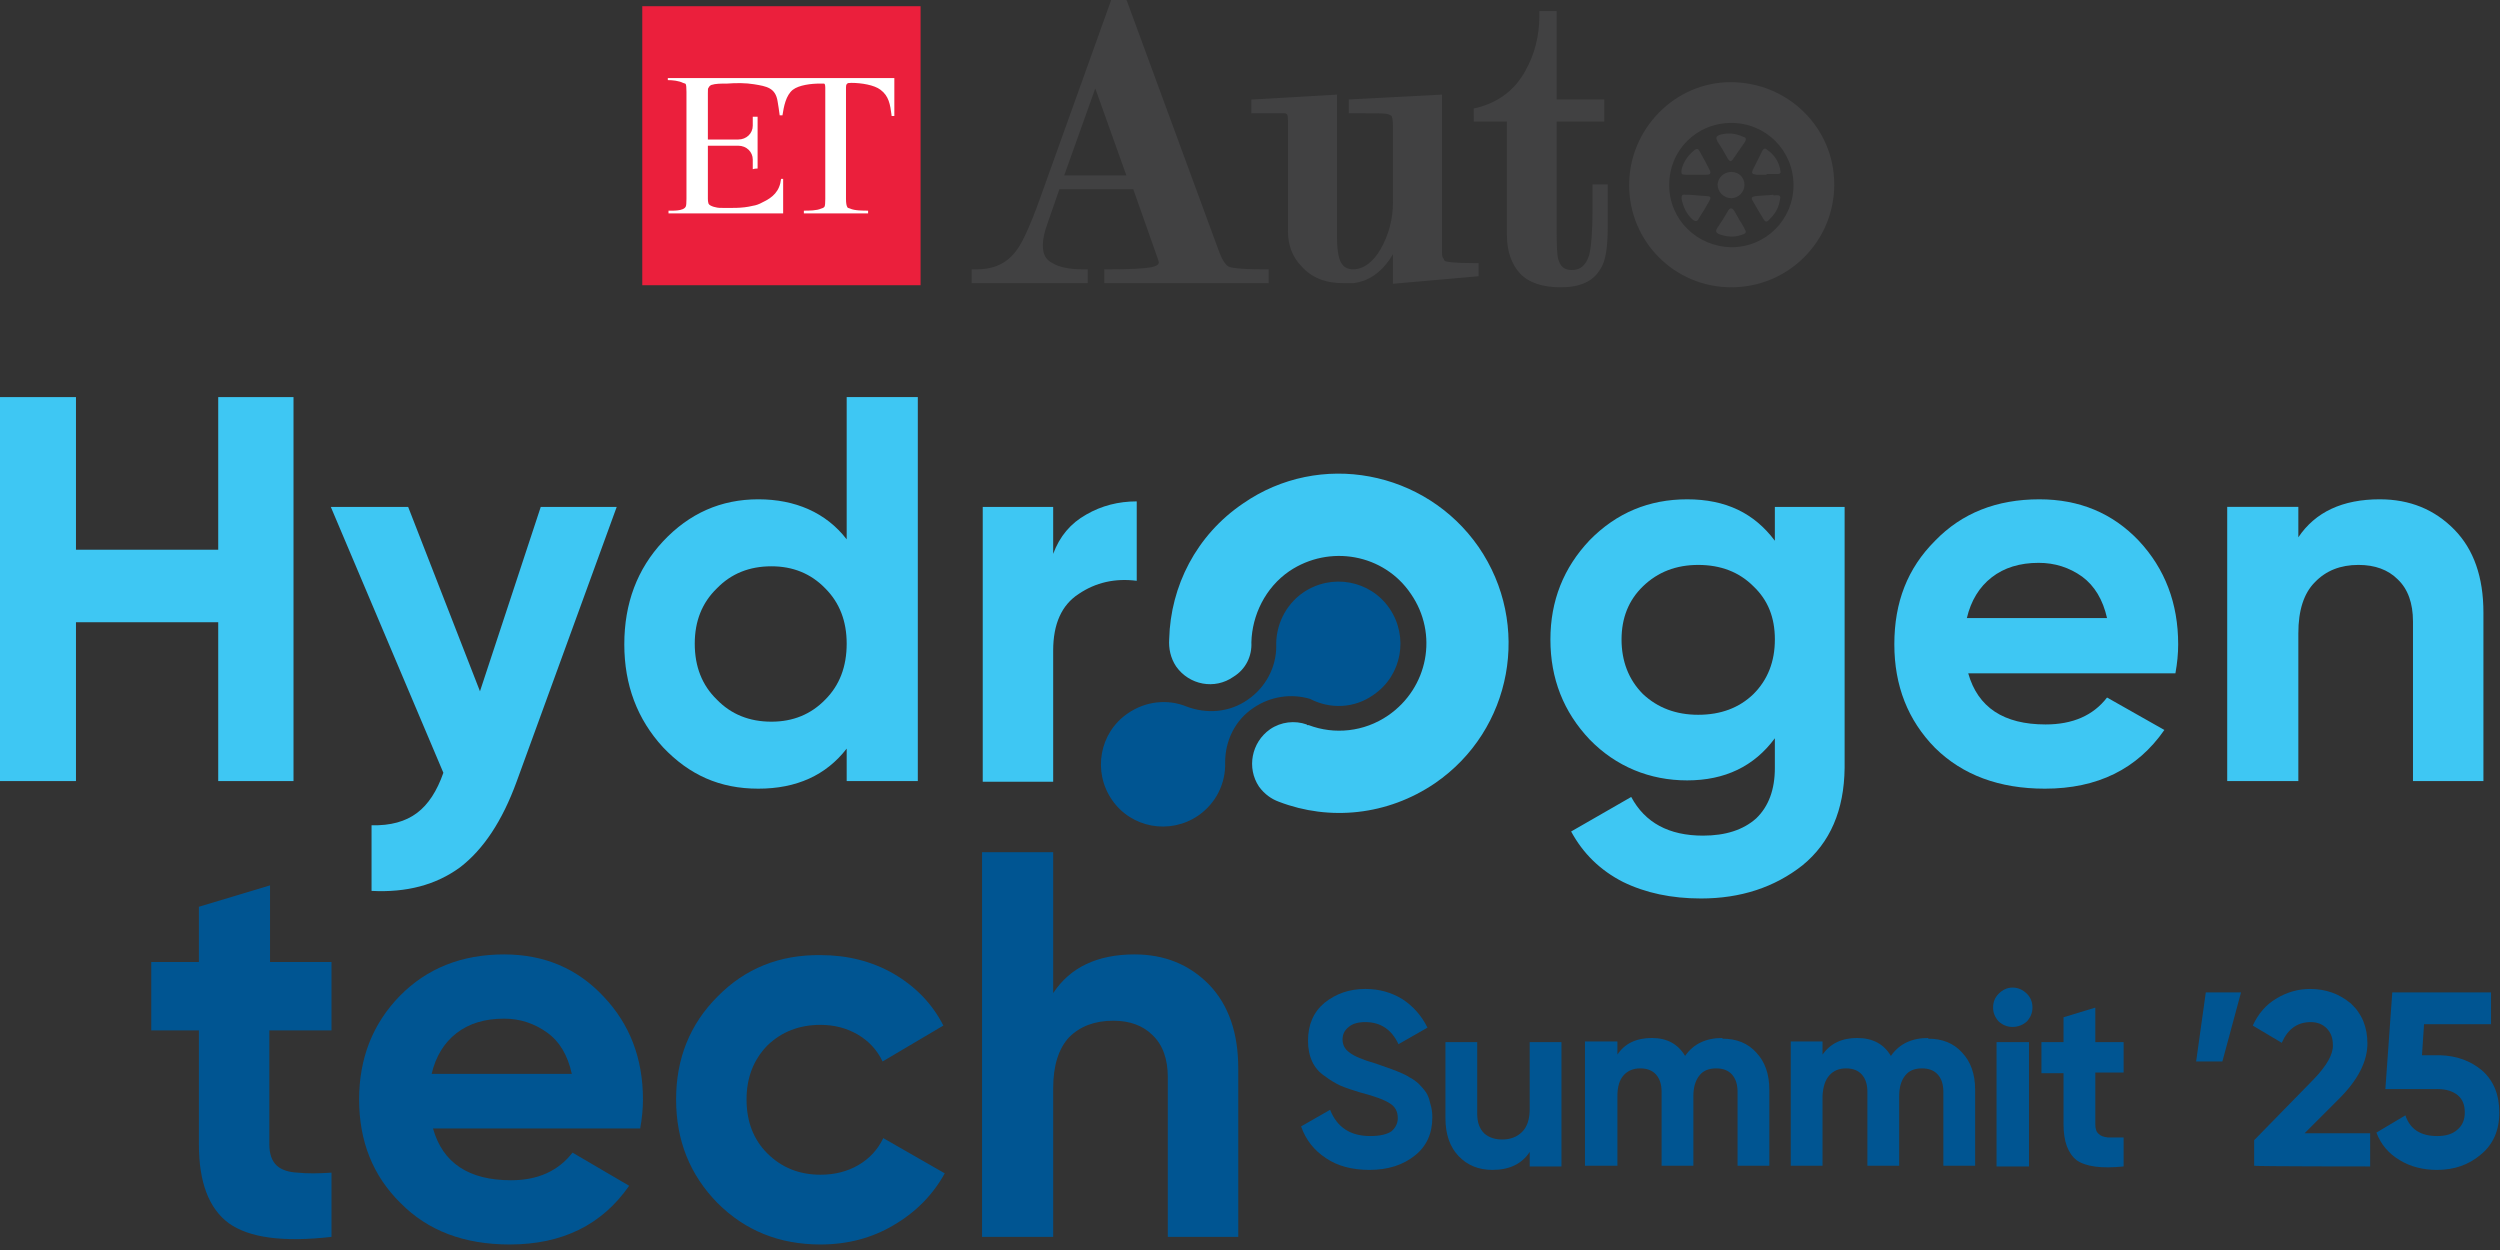 <svg version="1.2" xmlns="http://www.w3.org/2000/svg" viewBox="0 0 362 181" width="362" height="181">
	<rect x="0" y="0" width="362" height="181" fill="#333333" stroke="none"/>
	<title>HTS-ILU</title>
	<style>
		.s0 { fill: #eb1f3c } 
		.s1 { fill: #ffffff } 
		.s2 { fill: #414142 } 
		.s3 { fill: #005592 } 
		.s4 { fill: #3ec7f3 } 
	</style>
	<g id="Layer_4">
		<g>
			<g>
				<g>
					<path fill-rule="evenodd" class="s0" d="m93 0.9h40.3v40.4h-40.3z"/>
					<path class="s1" d="m102.8 20.2h4.1c1.2 0 2.1-0.9 2.1-2v-1.3c0 0 0 0 0 0q0.3 0 0.7 0v7.5q-0.4 0-0.7 0.1 0-0.2 0-0.4v-1c0-1.1-0.9-2-2.1-2h-4.4v4.4 3.3c0 0.5 0.1 0.6 0.1 0.7 0.2 0.4 1.3 0.6 1.6 0.6 1.6 0 3.2 0.1 4.8-0.3q0.7-0.1 1.4-0.5c1.5-0.7 2.5-1.6 2.7-3.4h0.3v5h-16.6v-0.4c0.5 0 2.2 0.1 2.5-0.6q0.1-0.2 0.1-1.1v-15.5q0-0.9-0.1-1.1 0-0.1-0.4-0.2c-0.6-0.3-1.5-0.4-2.2-0.4v-0.3h32.8v5.5h-0.4c0 0 0-0.1 0-0.1-0.2-1.6-0.4-2.8-1.6-3.7-0.9-0.7-2.8-1-4.2-1q-0.6 0-0.6 0.1c-0.1 0.1-0.2 0.1-0.2 0.6v16.1q0 0.9 0.2 1.2 0 0.1 0.4 0.2c0.6 0.3 1.9 0.3 2.6 0.3v0.4h-9.3v-0.4c0.7 0 1.9 0 2.5-0.3q0.4-0.1 0.5-0.3 0.1-0.2 0.1-1.1v-16.1c0-0.5-0.1-0.6-0.2-0.6q-0.1 0-0.6 0c-1.2 0-3 0.2-3.9 0.9-1 0.8-1.3 2.4-1.5 3.7h-0.4c-0.1-0.8-0.2-1.4-0.3-2-0.3-2-1.6-2.2-3.4-2.5-1.2-0.2-2.6-0.2-3.9-0.1-0.9 0-1.7 0-2.3 0.2-0.2 0.1-0.3 0.2-0.4 0.4-0.1 0.1-0.1 0.2-0.1 0.8v2.3 4.4"/>
				</g>
				<g>
					<g>
						<g>
							<path class="s2" d="m164.6 26.7h-11.7l-1.9 5.3q-0.7 2-0.7 3.5 0 2.3 1.7 3.2 1.7 1 4.8 1v0.6h-15.4v-0.6q4.2 0 6.5-3.2 1.3-1.7 3.3-7.2l10.2-28.6h1.2l13.1 35.6q0.9 2.5 1.8 3 0.9 0.4 5.5 0.4v0.6h-22.4v-0.6q4.6 0 6.3-0.3 1.7-0.4 1.7-1.4l-0.2-0.6c0 0-3.8-10.7-3.8-10.7zm-0.3-0.7l-5.6-15.4-5.5 15.4z"/>
							<path class="s2" d="m183.3 40.6h-23v-1.2h0.3q4.5 0 6.2-0.4c1.4-0.2 1.4-0.8 1.4-1l-0.1-0.5-3.8-10.5h-11.2l-1.8 5.1q-0.7 2-0.7 3.4c0 1.4 0.5 2.4 1.6 2.9q1.6 1 4.6 1h0.3v1.2h-16v-1.2h0.3c2.7 0 4.7-1 6.2-3.1 0.8-1.1 1.9-3.5 3.2-7.2l10.4-28.7h1.6l0.1 0.2 13.1 35.6c0.7 1.9 1.3 2.6 1.7 2.7 0.4 0.2 1.6 0.5 5.3 0.5h0.3zm-19.3-0.7h16.1c-1.8-0.1-2.4-0.3-2.7-0.4-0.7-0.4-1.4-1.4-2-3.2l-13-35.3h-0.8l-10.1 28.3c-1.4 3.7-2.5 6.2-3.4 7.4q-2 2.8-5.6 3.2h12.8q-2.1-0.2-3.5-1-1.8-1-1.8-3.5 0-1.5 0.7-3.6l1.9-5.6h0.1l6-16.7 6 16.7h0.1l3.9 11 0.2 0.6q0 1.4-2 1.8-1 0.2-2.9 0.3zm-10.4-14.3h10.2l-5.1-14.1c0 0-5.1 14.1-5.1 14.1z"/>
						</g>
						<g>
							<path class="s2" d="m183.4 40.7h-23.2v-1.4h0.4q4.5 0 6.2-0.3c1.4-0.3 1.4-0.8 1.4-1l-0.2-0.5-3.7-10.4h-11.1l-1.8 5.1q-0.7 1.9-0.7 3.3 0 2 1.5 2.9 1.6 0.9 4.6 0.9h0.4v1.4h-16.2v-1.4h0.4c2.7 0 4.7-1 6.1-3 0.9-1.1 2-3.5 3.3-7.2l10.3-28.8h1.8l13.2 35.9c0.7 1.9 1.3 2.5 1.6 2.7 0.4 0.2 1.6 0.4 5.3 0.4h0.4c0 0 0 1.4 0 1.4zm-17.7-0.8h13c-0.8-0.1-1.1-0.2-1.4-0.3-0.7-0.4-1.3-1.4-2-3.2l-13-35.3h-0.6l-9.1 25.2h0.1l0.1-0.4 5.9-16.5 6.1 16.9h0.1l3.9 11 0.1 0.6c0 0.7-0.3 1.5-2 1.9q-0.5 0.1-1.2 0.1zm-22.4 0h11.1q-1.5-0.2-2.6-0.8-1.9-1.1-1.9-3.6 0-1.5 0.8-3.6l1.3-3.8-0.5 1.3c-1.3 3.8-2.4 6.2-3.3 7.4q-1.9 2.5-4.9 3.1zm10.5-14.3h9.9l-5-13.9z"/>
							<path class="s2" d="m183.7 41h-23.8v-2h0.7c3 0 5-0.1 6.1-0.3 0.5-0.1 1.1-0.3 1.1-0.7l-0.1-0.4-3.6-10.2h-10.7l-1.7 4.9q-0.7 1.9-0.7 3.2c0 1.3 0.4 2.1 1.4 2.6q1.5 0.9 4.4 0.9h0.7v2h-16.8v-2h0.7c2.6 0 4.5-0.9 5.9-2.9 0.8-1.1 1.9-3.5 3.2-7.1l10.4-29h2.2l0.1 0.2 13.2 35.9c0.7 2 1.3 2.4 1.5 2.5 0.2 0.1 1.1 0.4 5.1 0.4h0.7v2zm-23.2-0.6h22.5v-0.7q-4.5 0-5.5-0.5-0.8-0.4-1.7-2.9l-13.2-35.6h-1.2l-10.3 28.5c-1.3 3.7-2.4 6.2-3.3 7.3-1.5 2.1-3.6 3.2-6.4 3.2h-0.1v0.7h15.5v-0.7q-3.1-0.1-4.8-1c-1.1-0.7-1.6-1.7-1.6-3.2q0-1.4 0.7-3.5l1.8-5.3h11.6l3.9 10.7 0.1 0.5c0 0.8-0.5 1.2-1.6 1.4-1.2 0.2-3.3 0.4-6.3 0.4v0.7zm18.1-0.1h-13v-0.7q0.7-0.1 1.2-0.2c1.7-0.3 1.7-1.2 1.7-1.5l-0.1-0.6-3.9-10.7-0.1-0.2-5.8-16-5.8 16.2h-0.7l0.1-0.4 9.1-25.4h1.2l0.1 0.2 13 35.3q0.9 2.5 1.8 3 0.4 0.2 1.3 0.3zm-10.4-0.7h8.4c-0.6-0.5-1.2-1.5-1.7-3l-12.9-35.1h-0.2l-2.9 7.9 6 16.6 0.1 0.2 4 11 0.1 0.7c0 0.6-0.2 1.3-0.9 1.7zm-13.9 0.7h-11.2v-0.7q2.9-0.5 4.7-3c0.8-1.2 1.9-3.5 3.3-7.3l0.4-1.3 0.7 0.3-1.4 3.7q-0.7 2.1-0.7 3.5 0 2.3 1.7 3.3 1 0.6 2.5 0.8v0.7zm-9.1-0.7h6.7q-0.2-0.1-0.4-0.2-2.1-1.2-2.1-3.9 0-0.2 0.1-0.5-0.7 1.3-1.2 2-1.3 1.7-3.1 2.6zm18.9-13.6h-11l0.2-0.5 5.3-14.8zm-10-0.6h9l-4.5-12.6z"/>
						</g>
					</g>
					<g>
						<g>
							<path class="s2" d="m202.4 18.2q0-1.4-0.4-1.9-0.3-0.4-1-0.5-0.8-0.2-5-0.2v-0.5l12.1-0.7v20.6q0 0.8 0 1.6 0 0.8 0.3 1.2l0.3 0.6q0.6 0.4 4.7 0.4v0.5l-11 1v-7.7q-0.4 2.5-1.8 4.6-1.9 2.8-4.6 3.1-0.4 0-0.8 0h-0.7q-3.6 0-5.6-2.2-1.7-1.9-1.7-4.6v-15.9q0-1-0.3-1.4-0.2-0.4-0.8-0.5-0.5 0-2.8-0.1h-1.4v-0.5l11-0.7v20q0 3.1 0.8 4.2 0.7 1.1 2.2 1.1 2.7 0 4.6-3.3 1.9-3.3 1.9-7.1v-11.1z"/>
							<path class="s2" d="m202.1 40.7v-5.5q-0.5 1.1-1.3 2.2c-1.3 1.9-2.9 3-4.8 3.2q-0.4 0.1-0.8 0.1h-0.7c-2.5 0-4.4-0.8-5.8-2.4q-1.8-2-1.8-4.8v-15.8c0-0.9-0.1-1.2-0.2-1.3q-0.2-0.3-0.6-0.4-0.5 0-2.8 0h-1.7v-1.2h0.3l11.4-0.7v20.3q0 3 0.7 4 0.6 1 1.9 1c1.7 0 3.1-1 4.3-3.1 1.3-2.2 1.9-4.5 1.9-7v-11.1c0-1.1-0.2-1.5-0.3-1.7q-0.3-0.3-0.9-0.4-0.7-0.1-4.9-0.1h-0.3v-1.2l12.7-0.7v20.9q0 0.8 0.1 1.6c0 0.6 0.1 0.9 0.2 1l0.3 0.5c0.3 0.2 1.1 0.4 4.4 0.4h0.3v1.2l-11.6 1zm-18.2-25.4q1.8 0 2.3 0.1 0.7 0 1.1 0.6 0.3 0.5 0.3 1.7v15.8q0 2.6 1.6 4.3c1.3 1.5 3.1 2.2 5.3 2.2h0.7q-1.1-0.2-1.8-1.2c-0.5-0.8-0.8-2.2-0.8-4.4v-19.6zm18.5 17.3h0.3v7.3l9.4-0.8c-2.6-0.1-3.2-0.3-3.5-0.5l-0.1-0.1-0.4-0.6q-0.3-0.4-0.3-1.3 0-0.8 0-1.6v-20.2l-9.7 0.5c1.6 0 2.6 0 2.9 0.1q0.9 0.1 1.4 0.7c0.2 0.4 0.4 1 0.4 2.1v11.1q0 1.7-0.4 3.3z"/>
						</g>
						<g>
							<path class="s2" d="m202 40.7v-5.3q-0.5 1.1-1.1 2c-1.3 1.9-3 3-4.9 3.2q-0.4 0.1-0.8 0.1h-0.7q-3.7 0-5.9-2.4-1.8-2-1.8-4.8v-15.9c0-0.8-0.1-1.1-0.2-1.2q-0.1-0.3-0.5-0.3-0.5-0.1-2.8-0.1h-1.8v-1.3l11.8-0.7v20.4q0 3 0.7 4 0.6 0.9 1.9 0.9c1.7 0 3.1-1 4.3-3.1 1.2-2.1 1.8-4.4 1.8-6.9v-11.1c0-1.1-0.2-1.5-0.3-1.6q-0.2-0.4-0.8-0.4-0.7-0.2-4.9-0.2h-0.4v-1.3l12.9-0.7v21q0 0.8 0 1.6c0 0.6 0.1 0.8 0.2 1l0.3 0.5c0.3 0.1 1.2 0.3 4.4 0.3h0.3v1.3zm-16.5-25.5q0.5 0 0.7 0.1 0.7 0.1 1.1 0.6 0.4 0.5 0.4 1.7v15.9c0 1.7 0.5 3.1 1.6 4.3q1.9 2.1 5.3 2.1h0.2q-0.8-0.3-1.4-1.1c-0.5-0.8-0.8-2.3-0.8-4.4v-19.6zm17 17.3l0.4 0.1v7.2l8.4-0.7c-1.9-0.1-2.4-0.3-2.7-0.5l-0.1-0.1-0.4-0.6q-0.3-0.4-0.3-1.4 0-0.7 0-1.5v-20.2l-8.1 0.4q1 0 1.4 0.1 0.9 0.2 1.3 0.7c0.3 0.4 0.5 1.1 0.5 2.1v11.1q0 1.7-0.4 3.3z"/>
							<path class="s2" d="m201.7 41.1v-4.3q-0.3 0.5-0.5 0.8-2.1 3-5.2 3.4-0.3 0-0.8 0h-0.7c-2.6 0-4.6-0.8-6.1-2.5q-1.9-2-1.9-5v-15.9c0-0.8-0.1-1-0.1-1-0.1-0.1-0.2-0.2-0.4-0.2q-0.5 0-2.7 0h-2.1v-2h0.3l12.1-0.7v20.7c0 2.4 0.4 3.4 0.7 3.8 0.3 0.5 0.9 0.8 1.6 0.8 1.5 0 2.9-1 4-2.9 1.2-2.1 1.8-4.4 1.8-6.8v-11.1c0-1.1-0.2-1.4-0.2-1.4q-0.2-0.2-0.7-0.3c-0.3-0.1-1.4-0.1-4.8-0.1h-0.7v-2l13.5-0.7v21.3q0 0.8 0 1.6c0 0.5 0.1 0.7 0.2 0.8l0.2 0.4c0.3 0.1 1.2 0.3 4.1 0.3h0.8v1.9l-12.5 1.1zm0.7-7.3v6.6l11.1-1v-0.6h-0.1q-3.7-0.1-4.4-0.4h-0.1l-0.4-0.7q-0.2-0.3-0.2-1.1-0.1-0.8-0.1-1.6v-20.6l-12.1 0.7v0.6c2.8 0 4.5 0 5 0.1q0.7 0.1 1 0.6 0.3 0.4 0.3 1.8v11.1c0 2.5-0.6 4.9-1.9 7.1-1.2 2.2-2.7 3.2-4.5 3.2q-1.4 0-2.2-1c-0.5-0.8-0.7-2.1-0.7-4.2v-20l-11.2 0.7v0.6h1.5q2.3 0 2.8 0.1 0.5 0 0.8 0.4 0.3 0.4 0.3 1.5v15.8q0 2.7 1.7 4.6 2 2.3 5.6 2.3h0.7q0.4 0 0.7-0.1 0.2 0 0.4 0h-1.8q-3.6 0-5.5-2.3c-1.2-1.2-1.7-2.7-1.7-4.5v-15.8q0-1.2-0.3-1.6-0.3-0.4-0.9-0.4-0.2-0.1-0.7-0.1v-0.7l7.5-0.4v19.9c0 2.1 0.2 3.5 0.7 4.2q0.5 0.7 1.3 1l1.7 0.6q2.3-0.5 4-2.9 0.6-1 1.1-2l0.6-1.5zm-15-18.3q0.2 0.1 0.3 0.2c0.2 0.4 0.4 1 0.4 1.9v15.9c0 1.6 0.4 2.9 1.5 4.1q1.5 1.7 4 1.9-0.2-0.2-0.4-0.5c-0.6-0.8-0.9-2.3-0.9-4.6v-19.2c0 0-4.9 0.3-4.9 0.3zm15.1 24.8v-7.3l-0.4-0.1 0.1-0.4q0.3-1.5 0.3-3.2v-11.1q0-1.4-0.3-1.9-0.3-0.5-1.1-0.6-0.4 0-1.4-0.1v-0.6l8.4-0.5v20.5q0 0.8 0.1 1.6 0 0.8 0.2 1.2l0.5 0.7q0.3 0.2 2.4 0.3v0.7l-8.8 0.7zm0.4-7.9h0.3v7.2l5.4-0.5q-0.1 0-0.2-0.1l-0.1-0.1-0.4-0.7q-0.4-0.5-0.4-1.5 0-0.8 0-1.6v-19.8l-5.2 0.3q0.2 0.1 0.4 0.4c0.4 0.4 0.5 1.1 0.5 2.3v11.1q0 1.5-0.3 3z"/>
						</g>
					</g>
					<g>
						<g>
							<path class="s2" d="m232 27.4v2.8q0 1.4 0.1 2.7 0 4.2-1 5.8-1.3 2.2-5.1 2.2c-2.6 0-4.2-0.6-5.4-1.8q-1.7-1.8-1.7-5v-17.2h-4.8v-0.6q5-1.2 7.5-5.8 2-3.6 2-8.2h1v12.8h7v1.7h-7v16.5q0 3.3 0.3 4.2 0.6 2.3 2.7 2.3 2.4 0 3.2-2.6 0.5-1.9 0.5-6.9v-2.9h0.8z"/>
							<path class="s2" d="m226 41.2q-3.8 0-5.6-1.9-1.8-1.8-1.8-5.2v-16.9h-4.9l0.1-1.2h0.2c3.2-0.8 5.7-2.7 7.3-5.6 1.3-2.4 2-5.1 2-8.1v-0.3h1.7v12.8h6.9v2.4h-6.9v16.1q0 3.2 0.2 4.2c0.3 1.3 1.1 2 2.3 2 1.5 0 2.5-0.8 2.9-2.4q0.6-1.8 0.6-6.8v-3.2h1.4v3.1q0 1.3 0 2.6c0 3-0.3 4.9-1 6.1q-1.4 2.3-5.4 2.3zm-11.4-24.7h4.7v17.6q0 3.1 1.6 4.8 1.6 1.6 5.1 1.6c2.3 0 4-0.6 4.8-2q0.9-1.5 0.9-5.6 0-1.3 0-2.7v-2.5h-0.1v2.6c0 3.4-0.2 5.7-0.5 7q-0.9 2.9-3.6 2.9-2.3 0-3-2.6c-0.1-0.7-0.2-2.1-0.2-4.3v-16.8h7v-1.1h-7v-12.8h-0.4q-0.1 4.5-2 8.1c-1.7 3-4.1 4.9-7.3 5.8z"/>
						</g>
						<g>
							<path class="s2" d="m226 41.3q-3.8-0.1-5.6-1.9-1.8-1.9-1.9-5.3v-16.9h-4.8v-1.2l0.3-0.1c3.2-0.7 5.6-2.6 7.2-5.6 1.4-2.3 2-5 2-8v-0.4h1.8v12.8h7v2.5h-7v16.1q0 3.2 0.3 4.1c0.3 1.4 1 2 2.3 2 1.4 0 2.3-0.7 2.8-2.3 0.3-1.2 0.5-3.5 0.5-6.8v-3.3h1.5v3.2q0 1.4 0.1 2.6c0 3-0.3 4.9-1 6.1-1 1.5-2.9 2.3-5.5 2.3zm-11-24.8h4.3v17.6q0 3.2 1.6 4.8 1.6 1.6 5.1 1.6 1.7 0.1 2.9-0.4-0.6 0.2-1.4 0.2c-1 0-2.5-0.5-3-2.6-0.2-0.7-0.3-2.1-0.3-4.3v-16.8h7v-1h-7v-12.8h-0.2c-0.1 2.9-0.8 5.6-2.1 8-1.6 2.9-3.9 4.8-6.9 5.7zm16.7 15.7c-0.1 2.5-0.3 4.2-0.6 5.2q-0.5 1.7-1.7 2.4 0.9-0.4 1.4-1.2 0.9-1.5 0.9-5.7 0-0.3 0-0.7z"/>
							<path class="s2" d="m213.4 16.6v-0.9l0.5-0.1c3.1-0.8 5.5-2.6 7-5.4 1.3-2.3 2-5 2-7.9v-0.7h2.5v12.8h6.9v3.2h-6.9v15.7c0 2.6 0.1 3.7 0.2 4.1 0.3 1.2 0.9 1.7 2 1.7 1.3 0 2-0.7 2.5-2.1 0.3-1.2 0.5-3.4 0.5-6.7v-3.6h2.2v3.5q0 1.3 0 2.6c0 3-0.3 5.1-1.1 6.2q-1.5 2.6-5.7 2.6-4 0-5.9-2c-1.2-1.3-1.9-3.2-1.9-5.5v-16.5h-4.8v-0.8m0.6 0.1h4.9v17.2q0 3.3 1.7 5 1.7 1.8 5.4 1.8 3.8 0 5.2-2.2c0.6-1.1 0.9-3 0.9-5.9q0-1.3 0-2.6v-2.8h-0.8v2.9c0 3.4-0.2 5.7-0.6 6.9q-0.8 2.6-3.1 2.6-2.1 0-2.7-2.3c-0.1-0.6-0.2-2-0.2-4.2v-16.4h7v-1.9h-7v-12.8h-1.1v0.1c0 3-0.7 5.8-2.1 8.2-1.6 3-4.1 4.9-7.4 5.7h-0.1v0.2l0.9-0.3c2.9-0.9 5.2-2.8 6.7-5.6q2-3.5 2.1-7.8v-0.4h0.9v12.8h7v1.7h-7v16.5c0 2.2 0.1 3.6 0.2 4.2q0.6 2.4 2.8 2.4 0.6 0 1.2-0.2l0.2 0.6q-1.2 0.5-3 0.5-3.6 0-5.3-1.7-1.7-1.8-1.7-5v-17.3h-5v0.1zm2.8-0.8h2.9v18q0 2.9 1.5 4.5 1.4 1.5 4.7 1.5c-0.7-0.3-1.4-1.1-1.7-2.4-0.2-0.7-0.3-2.1-0.3-4.4v-17.2h7v-0.3h-7v-9.5q-0.5 2.4-1.7 4.6-2 3.6-5.4 5.2zm12.8 23.9l-0.3-0.5q1.1-0.7 1.5-2.3c0.3-1 0.5-2.7 0.6-5.1h0.6l0.1 0.7q0 4.3-1 5.8-0.5 0.9-1.5 1.4z"/>
						</g>
					</g>
					<g>
						<path class="s2" d="m250.7 41.6c-8.2 0-14.8-6.6-14.8-14.8 0-8.1 6.6-14.9 14.7-14.9 8.3 0 15 6.6 15 14.8 0 8.3-6.7 14.9-14.9 14.9zm-9-14.8c0 5 4 8.9 9 9 5 0 9-4 9-9 0-5-4-9-9-9-5 0-9 3.9-9 9z"/>
						<path class="s2" d="m252.6 26.8c0 1-0.9 1.9-1.9 1.9-1.1 0-2-0.9-2-2 0.1-1 0.9-1.8 2-1.8 1.1 0 1.9 0.8 1.9 1.9z"/>
						<path class="s2" d="m245.4 25.3q-0.6 0-1.3 0c-0.6 0-0.7-0.1-0.6-0.8 0.3-1.1 0.9-2 1.9-2.8 0.3-0.2 0.5-0.2 0.7 0.2q0.8 1.4 1.5 2.8c0.2 0.5-0.1 0.6-0.5 0.6-0.5 0-1.1 0-1.7 0z"/>
						<path class="s2" d="m249.4 21.6q-0.4-0.6-0.7-1.1c-0.3-0.6-0.2-0.8 0.4-1 1.1-0.3 2.2-0.2 3.3 0.3 0.4 0.1 0.5 0.3 0.3 0.7q-0.9 1.3-1.8 2.6c-0.3 0.4-0.5 0.2-0.7-0.1q-0.4-0.7-0.8-1.4z"/>
						<path class="s2" d="m251.9 31.9q0.4 0.6 0.7 1.2c0.3 0.5 0.3 0.7-0.4 0.9-1.1 0.4-2.2 0.3-3.3-0.1-0.4-0.2-0.5-0.4-0.3-0.8q0.9-1.3 1.7-2.7c0.3-0.4 0.6-0.2 0.8 0.1q0.4 0.7 0.8 1.4z"/>
						<path class="s2" d="m256.8 28.3c1-0.1 1.1 0 0.9 0.8-0.2 1.2-0.8 2-1.6 2.8q-0.4 0.4-0.7-0.1-0.8-1.3-1.6-2.7c-0.3-0.5-0.1-0.6 0.4-0.7 0.9-0.1 1.8-0.1 2.6-0.2z"/>
						<path class="s2" d="m244.6 28.2q1.2 0.1 2.5 0.2c0.6 0 0.7 0.2 0.4 0.7q-0.7 1.3-1.5 2.5c-0.2 0.5-0.5 0.5-0.9 0.2-0.9-0.8-1.4-1.9-1.6-3q-0.1-0.7 0.5-0.6 0.3 0 0.6 0z"/>
						<path class="s2" d="m255.8 25.3q-0.8 0-1.5 0c-0.6-0.1-0.7-0.2-0.5-0.7q0.7-1.4 1.4-2.8 0.3-0.5 0.7-0.1c1 0.7 1.7 1.7 1.9 3 0.1 0.4-0.1 0.5-0.4 0.5q-0.8 0-1.6 0z"/>
					</g>
				</g>
			</g>
			<g>
				<path class="s3" d="m48 149.2h-9v16.5q0 2.1 1.1 3.1 1 0.9 3 1 2 0.2 4.9 0v9.3q-10.5 1.2-14.9-2-4.3-3.2-4.3-11.4v-16.5h-6.9v-9.9h6.9v-8l10.3-3.1v11.1h8.9c0 0 0 9.9 0 9.9z"/>
				<path class="s3" d="m62.7 163.4q2.1 7.5 11.3 7.5 5.8 0 8.9-4l8.2 4.8q-5.9 8.5-17.3 8.5-9.9 0-15.8-6-6-5.9-6-15c0-6 2-11 5.9-15q5.9-6 15.1-6 8.7 0 14.4 6.1 5.7 6 5.7 14.9 0 2-0.4 4.2zm-0.2-7.9h20.3q-0.9-4.1-3.6-6-2.8-2-6.2-2-4.2 0-6.9 2.1-2.7 2.1-3.6 5.9z"/>
				<path class="s3" d="m118.8 180.2q-8.9 0-14.9-6-6-6.1-6-15 0-8.9 6-14.9 6-6.1 14.9-6 5.9 0 10.6 2.7 4.8 2.8 7.2 7.5l-8.8 5.2q-1.2-2.5-3.6-3.9-2.4-1.4-5.4-1.4-4.6 0-7.7 3-3 3.1-3 7.8c0 3.2 1 5.8 3 7.8q3.1 3.1 7.7 3.1 3.1 0 5.5-1.4 2.4-1.4 3.6-3.9l8.9 5.1q-2.6 4.7-7.4 7.5-4.7 2.8-10.6 2.8z"/>
				<path class="s3" d="m164.3 138.2q6.5 0 10.8 4.4 4.2 4.4 4.2 12.1v24.4h-10.2v-23.1q0-4-2.2-6.1-2.1-2.1-5.7-2.1-4 0-6.4 2.4-2.3 2.5-2.3 7.4v21.5h-10.3v-55.7h10.3v20.4q3.7-5.6 11.8-5.6z"/>
			</g>
			<g>
				<path class="s3" d="m198.3 169.4q-3.8 0-6.3-1.7-2.6-1.7-3.6-4.6l4.2-2.4q1.5 3.8 5.8 3.8 2.1 0 3.1-0.7 0.9-0.8 0.9-1.9 0-1.4-1.1-2.1-1.2-0.8-4.3-1.6-1.7-0.5-2.9-1-1.1-0.5-2.3-1.4-1.2-0.8-1.8-2.1-0.6-1.3-0.6-3 0-3.5 2.4-5.5 2.5-2 5.9-2 3 0 5.4 1.5 2.3 1.5 3.6 4.1l-4.2 2.4q-1.5-3.2-4.8-3.2-1.6 0-2.4 0.7-0.9 0.7-0.9 1.8 0 1.2 1 1.9 1 0.8 3.8 1.6 1.1 0.4 1.7 0.6 0.6 0.2 1.6 0.6 1 0.4 1.6 0.8 0.6 0.3 1.3 0.9 0.7 0.7 1.1 1.3 0.4 0.6 0.6 1.6 0.3 0.9 0.3 2 0 3.5-2.5 5.5-2.6 2.1-6.6 2.1z"/>
				<path class="s3" d="m221.5 150.9h4.6v18h-4.6v-2.1q-1.7 2.6-5.4 2.6-3 0-4.9-2-1.9-2-1.9-5.5v-11h4.6v10.4q0 1.8 1 2.8 1 0.9 2.6 0.9 1.8 0 2.9-1.1 1.1-1.1 1.1-3.3c0 0 0-9.7 0-9.7z"/>
				<path class="s3" d="m249.4 150.4q3.1 0 4.9 2 1.9 2 1.9 5.4v11h-4.6v-10.7q0-1.6-0.8-2.5-0.8-0.9-2.3-0.9-1.6 0-2.4 1-0.9 1.1-0.9 3v10.1h-4.6v-10.7q0-1.6-0.8-2.5-0.8-0.9-2.3-0.9-1.5 0-2.4 1-0.9 1-0.9 3v10.1h-4.7v-18h4.7v1.9q1.6-2.4 5-2.4c2.2 0 3.8 0.9 4.8 2.6q1.8-2.6 5.4-2.6z"/>
				<path class="s3" d="m279.2 150.4q3.1 0 4.9 2 1.9 2 1.9 5.4v11h-4.6v-10.7q0-1.6-0.8-2.5-0.8-0.9-2.3-0.9-1.6 0-2.4 1-0.9 1.1-0.9 3v10.1h-4.6v-10.7q0-1.6-0.8-2.5-0.8-0.9-2.3-0.9-1.5 0-2.4 1-0.9 1-1 3v10.1h-4.6v-18h4.6v1.9q1.7-2.4 5-2.4c2.3 0 3.9 0.9 4.9 2.6q1.8-2.6 5.4-2.6z"/>
				<path class="s3" d="m291.4 148.7q-1.1 0-2-0.8-0.8-0.9-0.8-2 0-1.2 0.8-2 0.9-0.9 2-0.9c0.8 0 1.5 0.3 2.1 0.9q0.8 0.8 0.8 2 0 1.1-0.8 2-0.9 0.8-2.1 0.8zm-2.3 20.2v-18h4.7v18z"/>
				<path class="s3" d="m307.5 155.3h-4.1v7.5q0 1 0.5 1.4 0.4 0.4 1.3 0.5 0.9 0 2.3 0v4.2q-4.8 0.5-6.8-0.9-1.9-1.5-1.9-5.2v-7.4h-3.2v-4.5h3.2v-3.6l4.6-1.4v5h4.1v4.5z"/>
				<path class="s3" d="m324.5 143.7l-2.7 10h-3.8l1.4-10c0 0 5.1 0 5.1 0z"/>
				<path class="s3" d="m326.4 168.8v-3.7l8.6-8.8q2.9-3 2.8-5 0-1.5-0.9-2.4-0.9-0.9-2.3-0.9-2.9 0-4.2 3l-4.2-2.5q1.2-2.6 3.4-3.9 2.3-1.4 4.9-1.4 3.4 0 5.9 2.1 2.4 2.2 2.4 5.8 0 3.9-4.1 8l-5 5h9.5v4.8c0 0-16.8 0-16.8-0.1z"/>
				<path class="s3" d="m353.3 152.8q3.6 0.1 6.1 2.2 2.5 2.2 2.5 6.1 0 3.9-2.7 6.1-2.6 2.2-6.3 2.2-3.1 0-5.4-1.4-2.4-1.4-3.4-4l4.2-2.5q1 3 4.6 3 1.9 0 2.9-0.9 1.1-0.9 1.1-2.5c0-1.1-0.3-1.9-1-2.5q-1.1-0.9-2.9-0.9h-7.6l1-14h14.3v4.6h-9.7l-0.3 4.5h2.6z"/>
			</g>
			<g>
				<path class="s4" d="m31.6 57.5h10.9v55.6h-10.9v-23h-20.6v23h-11v-55.6h11v22.1h20.6z"/>
				<path class="s4" d="m78.3 73.4h11l-14.5 39.8q-3.1 8.5-8.2 12.4-5.2 3.8-12.8 3.4v-9.5q4.1 0.1 6.6-1.8 2.4-1.8 3.8-5.8l-16.3-38.5h11.2l10.4 26.7c0 0 8.8-26.7 8.8-26.7z"/>
				<path class="s4" d="m122.6 57.5h10.3v55.6h-10.3v-4.7q-4.5 5.8-12.8 5.8c-5.6 0-10-2-13.8-6q-5.6-6.1-5.6-14.9 0-8.9 5.6-14.9 5.7-6.1 13.8-6.1c5.3 0 9.8 1.9 12.8 5.8zm-18.8 43.8q3.1 3.2 7.9 3.2 4.7 0 7.8-3.2 3.1-3.1 3.1-8.1 0-4.9-3.1-8-3.1-3.2-7.8-3.2-4.8 0-7.9 3.2-3.2 3.1-3.2 8 0 5 3.2 8.1z"/>
				<path class="s4" d="m152.5 80.2q1.4-3.8 4.8-5.7 3.3-1.9 7.3-1.9v11.5q-4.7-0.6-8.4 1.9-3.7 2.4-3.7 8.2v19h-10.2v-39.8h10.2v6.8z"/>
				<path class="s4" d="m257 73.4h10.1v37.8q-0.1 9.2-6.1 14.1-6.1 4.8-14.7 4.8-6.4 0-11.3-2.4-4.9-2.5-7.5-7.3l8.7-5q3 5.6 10.4 5.6 4.9 0 7.7-2.5 2.7-2.6 2.7-7.3v-4.3q-4.5 6.1-12.7 6.1c-5.4 0-10.3-2-14.1-5.9q-5.7-6-5.7-14.5c0-5.6 1.9-10.4 5.7-14.4q5.8-5.9 14.1-5.9c5.6 0 9.7 2 12.7 6 0 0 0-4.9 0-4.9zm-19.1 27.1q3.2 3 8 3 4.9 0 8-3 3.1-3.1 3.1-7.9c0-3.2-1-5.7-3.1-7.7q-3.1-3.1-8-3.1-4.8 0-8 3.1-3.1 3-3.1 7.7c0 3.1 1 5.8 3.1 7.9z"/>
				<path class="s4" d="m285 97.5q2.1 7.4 11.2 7.4 5.9 0 8.9-3.9l8.3 4.7q-5.9 8.5-17.3 8.5-9.9 0-15.9-5.9-5.9-6-5.9-15c0-6.1 1.9-11 5.9-15q5.8-6 15.1-6 8.7 0 14.4 6 5.7 6.1 5.7 15 0 2-0.4 4.2zm-0.2-8h20.3q-0.9-4-3.6-6-2.8-2-6.3-2-4.1 0-6.8 2.1-2.7 2.1-3.6 5.9z"/>
				<path class="s4" d="m344.6 72.3q6.5 0 10.8 4.4 4.2 4.3 4.2 12v24.4h-10.2v-23.1q0-4-2.2-6.1-2.1-2.1-5.7-2.1-3.9 0-6.3 2.5-2.4 2.4-2.4 7.4v21.4h-10.3v-39.7h10.3v4.4q3.7-5.5 11.8-5.5z"/>
			</g>
			<g>
				<path class="s4" d="m170.3 96.5c1.9 2.7 5.6 3.4 8.3 1.5 1.8-1.1 2.7-3 2.6-5 0.1-3.9 2-7.9 5.5-10.3 5.8-3.9 13.7-2.5 17.6 3.3 4 5.8 2.5 13.6-3.3 17.6-3.5 2.4-7.8 2.8-11.5 1.4q-0.1 0-0.2 0-0.1-0.1-0.1-0.1c-1.7-0.6-3.7-0.4-5.3 0.7-2.7 1.9-3.4 5.6-1.6 8.3 0.8 1.1 1.8 1.8 2.9 2.2 7.3 2.8 15.7 2 22.6-2.7 11.2-7.7 14-23 6.3-34.2-7.7-11.1-23-14-34.1-6.3-6.8 4.6-10.5 12-10.7 19.6-0.1 1.4 0.2 2.8 1 4z"/>
				<path class="s3" d="m173.5 118.1c2.6-1.8 4-4.7 3.9-7.7 0-3.1 1.4-6.1 4.1-7.9 2.5-1.7 5.5-2.1 8.2-1.3 2.9 1.5 6.4 1.4 9.2-0.6 4.1-2.8 5.1-8.4 2.3-12.5-2.8-4.1-8.4-5.1-12.5-2.3-2.6 1.8-4 4.8-3.9 7.8 0 3-1.5 5.9-4.1 7.7-2.7 1.9-6 2.1-8.9 1-2.7-1.1-5.9-0.8-8.5 1-4.1 2.8-5.1 8.4-2.3 12.5 2.8 4.1 8.4 5.1 12.5 2.3z"/>
			</g>
		</g>
	</g>
</svg>